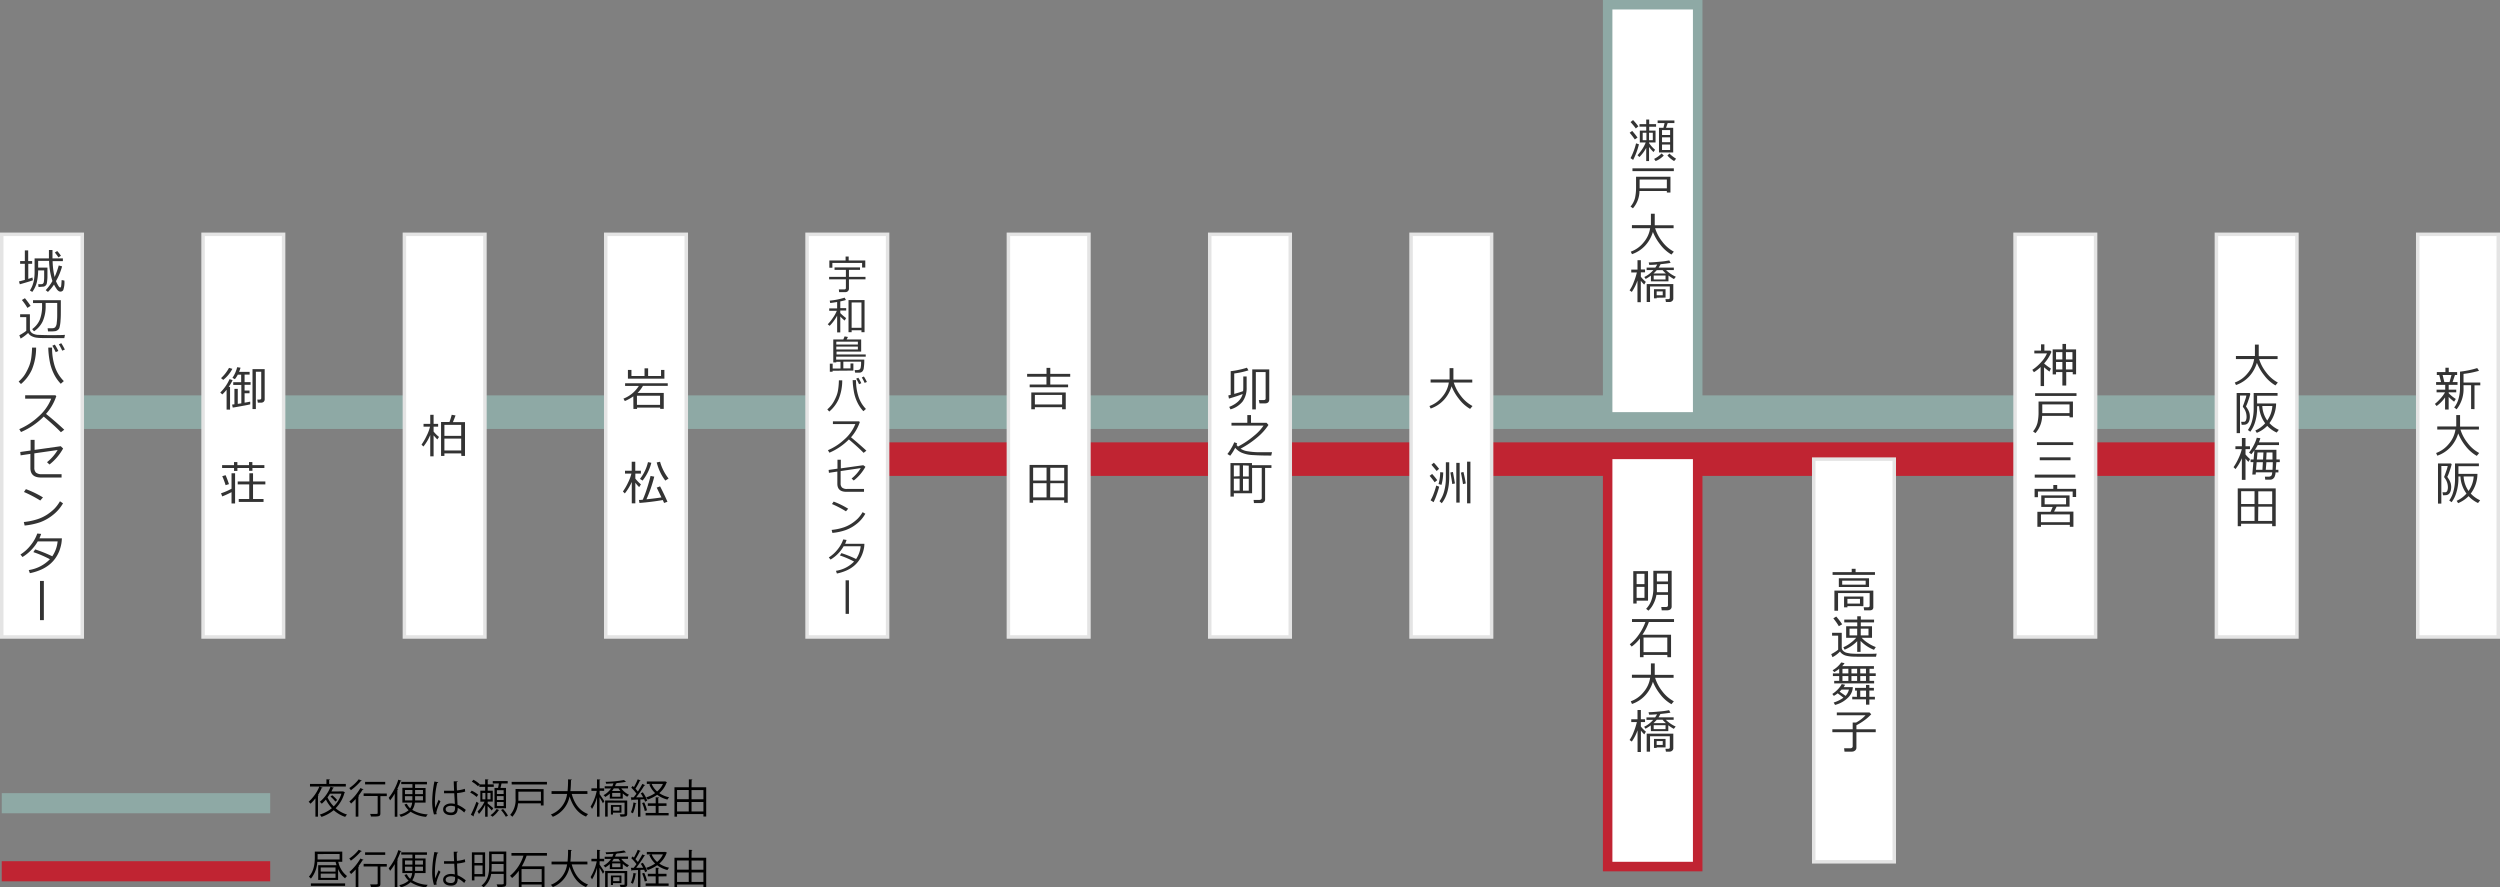 <svg xmlns="http://www.w3.org/2000/svg" width="745.04" height="264.46" viewBox="0 0 745.04 264.46"><rect x="0" y="0" width="745.04" height="264.46" fill="#808080" stroke="none"/><defs><style>.cls-1{fill:#8ea9a5;}.cls-2{fill:#c02432;}.cls-3,.cls-5{fill:#fff;}.cls-3{stroke:#e4e4e4;stroke-width:1.04px;}.cls-4{fill:#333;}</style></defs><title>express-rootmap</title><g id="レイヤー_2" data-name="レイヤー 2"><g id="レイヤー_1-2" data-name="レイヤー 1"><rect class="cls-1" x="21.36" y="117.83" width="716.01" height="10"/><rect class="cls-2" x="251.05" y="131.83" width="426.32" height="10"/><rect class="cls-2" x="0.52" y="256.65" width="80" height="6"/><rect class="cls-1" x="0.52" y="236.37" width="80" height="6"/><rect class="cls-3" x="0.52" y="69.83" width="24" height="120"/><path class="cls-4" d="M5.91,84.72l-.26-.84,1.75-.46V78.61H6v-.8H7.4V74.62h1v3.19H9.58v.8H8.43v4.5c.49-.15.91-.29,1.23-.42l.15.82C9.31,83.73,8,84.13,5.91,84.72Zm5.57.82-.09-.85h.89a.82.82,0,0,0,.52-.15.87.87,0,0,0,.27-.57,9.87,9.87,0,0,0,.09-1.39v-2H11.37A16.79,16.79,0,0,1,11,84a8.27,8.27,0,0,1-1.38,3l-.71-.44a8,8,0,0,0,.75-1.46,10.51,10.51,0,0,0,.48-1.72,15.93,15.93,0,0,0,.17-2.63V77h4.27v-2.5h1.06l0,2V77h3.1v.82H15.68a22.4,22.4,0,0,0,.6,4.73,25.06,25.06,0,0,0,1.23-3.44l1,.27a18.77,18.77,0,0,1-1.83,4.39,8.44,8.44,0,0,0,.53,1.09,3.63,3.63,0,0,0,.45.67.41.41,0,0,0,.28.15c.15,0,.25-.16.29-.46s.09-.9.14-1.76l.82.15a7.07,7.07,0,0,1-.34,2.84,1,1,0,0,1-.8.46h0a1.06,1.06,0,0,1-.56-.16,2.39,2.39,0,0,1-.69-.76,8.2,8.2,0,0,1-.7-1.19A13.63,13.63,0,0,1,14.29,87l-.67-.53a13.65,13.65,0,0,0,2-2.72,21.91,21.91,0,0,1-1-6H11.37v2h2.77v2.28c0,.5,0,1-.07,1.48a6.64,6.64,0,0,1-.13,1,1.09,1.09,0,0,1-.24.48,1.34,1.34,0,0,1-.42.33,1.06,1.06,0,0,1-.51.11Zm5.94-8.83a16.87,16.87,0,0,0-1.08-1.46l.71-.44a11,11,0,0,1,1.11,1.41Z"/><path class="cls-4" d="M19.16,100.76H15.8c-2.41,0-4,0-4.66-.1a4.52,4.52,0,0,1-1.75-.5,2.35,2.35,0,0,1-1-.94,11.78,11.78,0,0,1-2.24,1.68l-.39-1a7.47,7.47,0,0,0,1.07-.61,8.24,8.24,0,0,0,1-.71V94.52H6v-.86H8.91v4.39a1.35,1.35,0,0,0,.26.84,2,2,0,0,0,.82.61,4.14,4.14,0,0,0,1.33.3c.52,0,1.67.07,3.43.07,2.3,0,3.84,0,4.61-.08Zm-11-9a15.66,15.66,0,0,0-1.64-2.35l.91-.54a27.12,27.12,0,0,1,1.69,2.28Zm2,7-.58-.68a6.58,6.58,0,0,0,2.26-2.76,11,11,0,0,0,.7-4.28v-.73H9.84v-.85h8.29V92c0,1.41,0,2.54-.08,3.37a10.69,10.69,0,0,1-.33,2.29,1.37,1.37,0,0,1-.45.65,1.91,1.91,0,0,1-.74.37,9.56,9.56,0,0,1-1.63.08h-.59l-.12-.94h1.44a1.26,1.26,0,0,0,.81-.28,2.28,2.28,0,0,0,.47-1.34,18.14,18.14,0,0,0,.14-2.31V90.28H13.6v.77a10.91,10.91,0,0,1-.87,4.71A7.41,7.41,0,0,1,10.14,98.73Z"/><path class="cls-4" d="M10.76,103.6a17.08,17.08,0,0,1-1.25,6.54,12.35,12.35,0,0,1-3.26,4.31l-.69-.74a11.55,11.55,0,0,0,1.38-1.44,9.66,9.66,0,0,0,1-1.59,17.58,17.58,0,0,0,.81-1.76,10.47,10.47,0,0,0,.56-2.23,28.22,28.22,0,0,0,.25-3.09Zm8.23,10-.88.77a11.76,11.76,0,0,1-2.08-3,14.4,14.4,0,0,1-1.29-4.15,24.83,24.83,0,0,1-.36-3.62h1.14v.11a17.85,17.85,0,0,0,.82,5.5A11,11,0,0,0,19,113.55Zm-1.61-9-.78.35a18.65,18.65,0,0,0-1-1.92l.73-.33A13.18,13.18,0,0,1,17.38,104.59Zm1.94-.42-.78.32a13.28,13.28,0,0,0-1-1.88l.72-.34A15.61,15.61,0,0,1,19.32,104.17Z"/><path class="cls-4" d="M19.15,128.06l-1,.75q-1.87-1.94-5.12-4.66a21.25,21.25,0,0,1-6.77,4.6l-.51-.86a19.87,19.87,0,0,0,5.6-3.64,14,14,0,0,0,3.92-5.45H7.5v-1h9l.28.25a15.1,15.1,0,0,1-3.07,5.3C15.13,124.48,16.94,126,19.15,128.06Z"/><path class="cls-4" d="M18.81,133.66a15.78,15.78,0,0,1-4.06,4.77l-.74-.69a13.6,13.6,0,0,0,3.17-3.63l-6.95,1v4.29a2,2,0,0,0,.48,1.44,2.62,2.62,0,0,0,1.81.47h5.83v1H12.23c-2.11,0-3.17-.94-3.17-2.84v-4.2l-2.91.43-.12-1,3.09-.44v-3.18h1.19v3l7.8-1.1Z"/><path class="cls-4" d="M18.78,150a12,12,0,0,1-3,3.46A13.5,13.5,0,0,1,12,155.62a20.44,20.44,0,0,1-4.66,1l-.24-1.05a19.37,19.37,0,0,0,4-.82,12.23,12.23,0,0,0,3-1.43,15.13,15.13,0,0,0,2.07-1.66,11.23,11.23,0,0,0,1.7-2.27Zm-6-1.74-.78.9a37.14,37.14,0,0,0-4.86-2.54l.58-.85A29.62,29.62,0,0,1,12.82,148.24Z"/><path class="cls-4" d="M12.26,159.11a11.13,11.13,0,0,1-.52,1.33h6.7a12.17,12.17,0,0,1-.13,1.43,12.3,12.3,0,0,1-.66,2.39,10.65,10.65,0,0,1-1.17,2.14,9.52,9.52,0,0,1-1.81,1.91,11.15,11.15,0,0,1-2.55,1.51,16.21,16.21,0,0,1-3.22,1l-.33-.93a11.08,11.08,0,0,0,6.3-3.23,33.06,33.06,0,0,0-4.93-2.12l.54-.81a41.21,41.21,0,0,1,5.1,2.05,9.44,9.44,0,0,0,1.59-4.43H11.25a13,13,0,0,1-2.09,2.71A12.63,12.63,0,0,1,6.7,166l-.6-.75a12,12,0,0,0,3.16-2.91A11.4,11.4,0,0,0,11.11,159Z"/><path class="cls-4" d="M13.07,173.12v11.69H11.92V173.12Z"/><rect class="cls-3" x="60.52" y="69.83" width="24" height="120"/><path class="cls-4" d="M67.53,122.06v-5.92a10,10,0,0,1-1.28,1.4l-.61-.56a12.65,12.65,0,0,0,2.77-4l.91.31a14.11,14.11,0,0,1-1.16,2h.4v6.79Zm-1-8.84-.66-.53a11.7,11.7,0,0,0,2.38-3.06l1,.29A10.18,10.18,0,0,1,66.52,113.22Zm2.83,8.25-.19-.9.69-.08v-4.61h1v4.48l1.06-.16v-5.49H69.51v-.8h2.36v-2.25h-1A8.38,8.38,0,0,1,70,113l-.73-.39a10.06,10.06,0,0,0,1.41-3.18l1,.15a8.77,8.77,0,0,1-.43,1.24h3.14v.81H72.89v2.25h1.79v.8H72.89v1.71h1.47v.8H72.89V120c.81-.13,1.37-.24,1.68-.31v.81c-.33.09-1.1.25-2.33.47S70.05,121.38,69.35,121.47ZM77.77,120h-.94l-.16-.92h.64c.36,0,.54-.14.54-.44v-7.85h-1.6V121.9h-1V110h3.63v9a1,1,0,0,1-.29.73A1.14,1.14,0,0,1,77.77,120Z"/><path class="cls-4" d="M66.23,147.94l-.36-.93A18.64,18.64,0,0,0,69,145.65v-4.6h1.06v9H69v-3.38A26.85,26.85,0,0,1,66.23,147.94Zm9-8.47v.84h-1v-.84H70.75v.88h-1v-.88H66.19v-.85h3.55v-.92h1v.92h3.47v-.92h1v.92h3.58v.85Zm-8,5.12a20.24,20.24,0,0,0-1-2.68l1-.3a25.22,25.22,0,0,1,1,2.67Zm3.92,5v-.88h3.12v-4.35H70.84v-.87h3.48v-2.44h1.09v2.44h3.67v.87H75.41v4.35h3.13v.88Z"/><rect class="cls-3" x="120.52" y="69.83" width="24" height="120"/><path class="cls-4" d="M126.19,133.07l-.57-.56a17.47,17.47,0,0,0,1.54-2.68,12.37,12.37,0,0,0,1-2.68h-1.94v-.84h2v-2.69h1v2.69h1.35v.84h-1.35v1.46a9.86,9.86,0,0,0,1.62,1.61l-.51.74c-.24-.24-.61-.65-1.11-1.21V136h-1v-6.37A13.93,13.93,0,0,1,126.19,133.07Zm11.25,2.05h-5v.76h-1V125.77h2.51c.25-.68.47-1.4.67-2.16l1.14.2c-.33.88-.59,1.53-.79,2h3.61v10.07h-1.07Zm0-5.23v-3.28h-5v3.28Zm-5,4.35h5v-3.52h-5Z"/><rect class="cls-3" x="180.52" y="69.83" width="24" height="120"/><path class="cls-4" d="M188.74,118.12a14.22,14.22,0,0,1-2.53,1.41l-.41-.73a9.51,9.51,0,0,0,4.58-3.78h-4.09v-.81H199V115h-7.4a9.44,9.44,0,0,1-1.6,2.11h7.81v4.73h-1.07v-.37h-6.89v.4h-1.08Zm-1.61-5.27v-2.61h1.05v1.81h3.9v-2.29h1.07v2.29H197v-1.81h1v2.61Zm2.69,7.81h6.89v-2.73h-6.89Z"/><path class="cls-4" d="M186.21,147.05l-.57-.58a17.18,17.18,0,0,0,1.53-2.65,13.06,13.06,0,0,0,1-2.67h-1.91v-.86h2v-2.68h1.06v2.68H191v.86h-1.66v1.47a11.23,11.23,0,0,0,1.67,1.73l-.53.82a12,12,0,0,1-1.14-1.31V150h-1.06v-6.37A16.08,16.08,0,0,1,186.21,147.05Zm4.36,2.84-.16-.9c.3,0,.69,0,1.15-.08a32.67,32.67,0,0,0,1.31-3.52c.46-1.43.79-2.61,1-3.55l1.11.21a41.58,41.58,0,0,1-2.33,6.75c1.69-.17,3.18-.36,4.47-.56l-1.41-2.92,1-.38c.19.33.56,1.07,1.1,2.19s.9,1.93,1.1,2.4l-1,.36-.39-.87C195.39,149.4,193.08,149.69,190.57,149.89Zm.93-6.67-.78-.5a12.79,12.79,0,0,0,2.39-5l1,.2A14,14,0,0,1,191.5,143.22Zm6.78,0a13.09,13.09,0,0,1-1.57-2.59,15.51,15.51,0,0,1-1-2.82l1-.2a14.33,14.33,0,0,0,2.53,5Z"/><rect class="cls-3" x="240.52" y="69.83" width="24" height="120"/><path class="cls-4" d="M251.92,87.06h-1.85l-.08-.81h1.59c.34,0,.51-.14.51-.41V83.25h-5v-.74h5V80.42h-3.38v-.74h7.59v.74H253v2.09h4.93v.74H253V86a1,1,0,0,1-.3.76A1.08,1.08,0,0,1,251.92,87.06Zm5-7.34V78.36h-8.86v1.43h-.9V77.63H252V76.46h.92v1.17h4.95v2.09Z"/><path class="cls-4" d="M247.25,97.1l-.57-.46a13,13,0,0,0,1.52-1.89,10,10,0,0,0,1.18-2.12h-2.26V91.9h2.36V90q-1.29.22-2.07.3l-.14-.71a20.23,20.23,0,0,0,4.44-.89l.39.7a14.53,14.53,0,0,1-1.68.42v2h1.76v.73h-1.76v.75a14.09,14.09,0,0,0,1.74,1.5l-.44.74a11.64,11.64,0,0,1-1.3-1.22v4.75h-.94v-5A12.85,12.85,0,0,1,247.25,97.1Zm9.48,1.32H253.8V99h-.93V89.43h4.78V99h-.92Zm-2.93-.73h2.93V90.13H253.8Z"/><path class="cls-4" d="M248.13,110.49v.29h-.83v-2.41h.85v1.46h2.33v-2h-1.25V108h-.9v-6.84h3l.37-.91,1,.17-.39.74h4.33v3.62h-7.34v.85H258v.66h-8.81v.88h8.38a15.47,15.47,0,0,1-.14,2.42,1.85,1.85,0,0,1-.47,1.15,1.34,1.34,0,0,1-.69.31,12.84,12.84,0,0,1-1.37,0h-.07l-.12-.77h.75a1.41,1.41,0,0,0,.69-.16,1,1,0,0,0,.37-.72,7,7,0,0,0,.1-1.26v-.36h-5.29v2h2.13v-1.47h.86v2.13Zm1.1-7.81h6.43v-.86h-6.43Zm6.43.61h-6.43v.85h6.43Z"/><path class="cls-4" d="M251,113.35a14.68,14.68,0,0,1-1.07,5.61,10.46,10.46,0,0,1-2.8,3.69l-.58-.64a10.4,10.4,0,0,0,1.18-1.23,8.25,8.25,0,0,0,.89-1.37,14.63,14.63,0,0,0,.69-1.5,8.16,8.16,0,0,0,.48-1.91,19.79,19.79,0,0,0,.21-2.65Zm7.06,8.53-.76.66a10.13,10.13,0,0,1-1.78-2.6,12,12,0,0,1-1.1-3.56,20.62,20.62,0,0,1-.31-3.1h1v.09a15.29,15.29,0,0,0,.7,4.71A9.44,9.44,0,0,0,258.07,121.88Zm-1.38-7.68-.68.3a11.39,11.39,0,0,0-.85-1.65l.64-.28A12.43,12.43,0,0,1,256.69,114.2Zm1.66-.36-.67.27a11.06,11.06,0,0,0-.84-1.61l.62-.3A13.61,13.61,0,0,1,258.35,113.84Z"/><path class="cls-4" d="M258.2,134.31l-.83.65c-1.07-1.11-2.54-2.44-4.39-4a18.26,18.26,0,0,1-5.8,3.95l-.44-.75a16.68,16.68,0,0,0,4.81-3.12,12,12,0,0,0,3.35-4.66h-6.68v-.82H256l.24.22a13.1,13.1,0,0,1-2.63,4.54C254.76,131.25,256.31,132.58,258.2,134.31Z"/><path class="cls-4" d="M257.91,139.11a13.25,13.25,0,0,1-3.48,4.09l-.64-.59a11.78,11.78,0,0,0,2.73-3.11l-6,.89v3.68a1.64,1.64,0,0,0,.42,1.23,2.22,2.22,0,0,0,1.55.41h5v.86h-5.24c-1.81,0-2.71-.81-2.71-2.43v-3.61l-2.5.38-.1-.86,2.64-.38V137h1v2.58l6.69-.94Z"/><path class="cls-4" d="M257.88,153.1a10.07,10.07,0,0,1-2.55,3,11.48,11.48,0,0,1-3.27,1.86,16.89,16.89,0,0,1-4,.86l-.21-.9a15.74,15.74,0,0,0,3.43-.7,10.51,10.51,0,0,0,2.56-1.23,12.45,12.45,0,0,0,1.77-1.42,9.67,9.67,0,0,0,1.46-1.94Zm-5.11-1.49-.66.77a30.79,30.79,0,0,0-4.17-2.17l.5-.73A24.79,24.79,0,0,1,252.77,151.61Z"/><path class="cls-4" d="M252.29,160.92a8.81,8.81,0,0,1-.44,1.15h5.75c0,.57-.07,1-.11,1.23a10.14,10.14,0,0,1-.58,2,9.06,9.06,0,0,1-1,1.83,8,8,0,0,1-1.56,1.63,9.53,9.53,0,0,1-2.18,1.3,14.18,14.18,0,0,1-2.76.86l-.28-.81a9.46,9.46,0,0,0,5.4-2.76,28.78,28.78,0,0,0-4.23-1.82l.46-.69a32.84,32.84,0,0,1,4.37,1.76,8.2,8.2,0,0,0,1.37-3.8h-5.08a11.15,11.15,0,0,1-1.79,2.32,10.7,10.7,0,0,1-2.11,1.64l-.52-.64a10.45,10.45,0,0,0,2.72-2.5,9.72,9.72,0,0,0,1.58-2.87Z"/><path class="cls-4" d="M253,172.94v10h-1v-10Z"/><rect class="cls-3" x="300.52" y="69.83" width="24" height="120"/><path class="cls-4" d="M306.86,115.42v-.82h5v-2.33H306.1v-.85h5.78v-1.79H313v1.79h5.94v.85H313v2.33h5.31v.82Zm9.67,5.94h-8.12v.6h-1.07v-5h10.27v5h-1.08Zm-8.12-.82h8.12v-2.85h-8.12Z"/><path class="cls-4" d="M317.14,149.08h-9.26v.74h-1.05V138.56H318.2v11.26h-1.06Zm-5.25-9.7h-4v3.82h4Zm-4,8.86h4V144h-4Zm9.26-5v-3.82H313v3.82Zm-4.19,5h4.19V144H313Z"/><rect class="cls-3" x="360.52" y="69.83" width="24" height="120"/><path class="cls-4" d="M366.25,118.79l-.2-.94.72-.18v-7.06a18.87,18.87,0,0,0,2.34-.38,22.56,22.56,0,0,0,2.5-.65l.45.79a23.71,23.71,0,0,1-4.24.93v6.09c1.1-.31,2-.58,2.64-.83a10,10,0,0,0,.06-1.11V112.2h1v3.23a6.91,6.91,0,0,1-1.19,4.21A7.08,7.08,0,0,1,366.7,122l-.37-.74q3.36-1.35,4-3.84C369.45,117.79,368.09,118.24,366.25,118.79Zm10.69,1.43h-1.59l-.2-1h1.48c.37,0,.55-.16.55-.49v-7.84h-2.92V122h-1.07V110.09h5.07V119Q378.26,120.22,376.94,120.22Z"/><path class="cls-4" d="M366.62,135.82l-.84-.52a12,12,0,0,0,1.13-1.68,11.75,11.75,0,0,0,.92-1.83l.86.34a2.48,2.48,0,0,1-.17.48,5,5,0,0,0,.42.47,25.32,25.32,0,0,0,4.82-3.24,13.8,13.8,0,0,0,2.79-3H367V126h4.72v-2.3h1.1V126h4.63l.57.64a16.12,16.12,0,0,1-3.09,3.5,27.6,27.6,0,0,1-5.22,3.57,5.1,5.1,0,0,0,2.16.78,21.93,21.93,0,0,0,3.81.28h3.4l-.23,1c-2.15,0-4-.05-5.45-.15a9.39,9.39,0,0,1-3.41-.73,5.35,5.35,0,0,1-1.88-1.44A14,14,0,0,1,366.62,135.82Z"/><path class="cls-4" d="M367.7,147v1h-1V138h6.41v.63h5.8v.82h-1.89v9.43a.94.94,0,0,1-.35.76,1.31,1.31,0,0,1-.87.29H373.7l-.11-.95h1.78a.72.72,0,0,0,.45-.15.45.45,0,0,0,.2-.37v-9h-2.88V147Zm1.73-5.08v-3.23H367.7V142Zm0,4.28v-3.54H367.7v3.54Zm1-7.51V142h1.72v-3.23Zm0,4v3.54h1.72v-3.54Z"/><rect class="cls-3" x="420.52" y="69.83" width="24" height="120"/><path class="cls-4" d="M438.83,121l-.71.86a11.27,11.27,0,0,1-3.35-3,14.89,14.89,0,0,1-2.18-3.74,10.38,10.38,0,0,1-2.23,4,9.62,9.62,0,0,1-4,2.63L426,121a8.7,8.7,0,0,0,3.86-2.8,8.4,8.4,0,0,0,1.91-4.2h-5.43v-.91H432V109.7h1.14v3.43h5.62V114h-5.51a12.41,12.41,0,0,0,2.12,4A10.65,10.65,0,0,0,438.83,121Z"/><path class="cls-4" d="M427.55,143.72a20.94,20.94,0,0,0-1.5-1.9l.75-.58a21.24,21.24,0,0,1,1.52,1.86Zm-.32,5.94-.89-.57a11.49,11.49,0,0,0,.93-2,20.39,20.39,0,0,0,.75-2.38l.89.32a24.18,24.18,0,0,1-.73,2.34A18.46,18.46,0,0,1,427.23,149.66Zm.92-9.3-1.56-1.86.73-.61c.39.43.9,1,1.55,1.83Zm1.43,4.14-.87-.25a13.67,13.67,0,0,0,.49-3.53l.9.07A14,14,0,0,1,429.58,144.5Zm.06,5.45-.64-.59a8.82,8.82,0,0,0,1.39-3,14.91,14.91,0,0,0,.5-3.86v-4.74h1v4.54C431.86,145.62,431.12,148.17,429.64,150Zm3.16-5.7c-.11-.83-.3-2-.56-3.44l.75-.16c.08.33.28,1.47.61,3.43Zm1.2,5.53V137.94h1v11.84Zm2-5.51c-.13-.84-.34-2-.62-3.42l.75-.2c.23.91.46,2,.7,3.43Zm1.21,5.73V137.59h1V150Z"/><rect class="cls-5" x="479.11" y="1.42" width="26.83" height="122.83"/><path class="cls-1" d="M504.52,2.83v120h-24V2.83h24M507.36,0H477.69V125.67h29.67V0Z"/><path class="cls-4" d="M487.2,41.56a23.74,23.74,0,0,0-1.53-2l.75-.54A21.06,21.06,0,0,1,488,41Zm.3-3.28a23.12,23.12,0,0,0-1.57-1.9l.75-.6a19,19,0,0,1,1.58,1.88Zm-.8,9.39-.77-.55a19.27,19.27,0,0,0,1.64-4.4l.86.28A21,21,0,0,1,486.7,47.67Zm1.86-.87-.55-.54a16,16,0,0,0,1.44-1.87,9.94,9.94,0,0,0,1-1.94h-1.76V38.92h1.91V37.75h-2V37h2V35.62h.89V37h2.05v.76h-2.05v1.17h1.89v3.53h-1.94v.17a9.91,9.91,0,0,0,1.8,2l-.46.68a10.08,10.08,0,0,1-1.34-1.52V48h-.84V44.08A11.59,11.59,0,0,1,488.56,46.8Zm2.1-7.25h-1.11v2.23h1.11Zm1.9,0h-1.12v2.23h1.12ZM493.4,48l-.45-.64a8.5,8.5,0,0,0,2.24-1.63l.64.63a7.63,7.63,0,0,1-1.21,1A6,6,0,0,1,493.4,48Zm1-2.57V38.08h1.33l.34-1.41H494v-.76h5v.76h-2l-.49,1.41h2.13v7.36Zm3.32-6.66h-2.41v1.47h2.41Zm-2.41,3.61h2.41V40.93h-2.41Zm2.41.69h-2.41v1.64h2.41ZM498.91,48a8.19,8.19,0,0,1-2-1.65l.6-.59a11.7,11.7,0,0,0,2,1.55Z"/><path class="cls-4" d="M496.75,57.38v-.45h-8.16a7.88,7.88,0,0,1-1.95,5.15l-.71-.53A6.41,6.41,0,0,0,487.26,59a14.38,14.38,0,0,0,.31-3.23V52.67h10.25v4.71ZM486.5,51v-.83h12.33V51Zm10.25,2.51h-8.12v2.61h8.12Z"/><path class="cls-4" d="M498.83,75l-.71.86a11.27,11.27,0,0,1-3.35-3,14.89,14.89,0,0,1-2.18-3.74,10.38,10.38,0,0,1-2.23,4,9.62,9.62,0,0,1-4,2.63L486,75a8.7,8.7,0,0,0,3.86-2.8,8.4,8.4,0,0,0,1.91-4.2h-5.43v-.91H492V63.7h1.14v3.43h5.62V68h-5.51a12.41,12.41,0,0,0,2.12,4A10.65,10.65,0,0,0,498.83,75Z"/><path class="cls-4" d="M486.3,87l-.66-.47a10.68,10.68,0,0,0,1.23-2.4,19.72,19.72,0,0,0,.94-2.94h-1.67v-.84H488V77.55h1v2.76h1.25v.84H489v1.32A9.22,9.22,0,0,0,490.48,84l-.49.81a11.86,11.86,0,0,1-1-1.12v6.37h-1V83.61A13.55,13.55,0,0,1,486.3,87ZM492,82.13a11.56,11.56,0,0,1-1.57,1l-.4-.58a8.46,8.46,0,0,0,2.69-2.06h-2v-.74h2.58a5.15,5.15,0,0,0,.57-.92c-.89.08-1.68.12-2.36.12l-.16-.74c.83,0,1.92-.09,3.27-.22a21.83,21.83,0,0,0,2.84-.39l.41.75c-.75.14-1.74.26-3,.39a6.55,6.55,0,0,1-.56,1h4.52v.74h-2.33a10.19,10.19,0,0,0,2.93,2l-.56.69a12.12,12.12,0,0,1-1.64-1.07v1.75H492ZM497.62,90h-1.15l-.15-.85h.82c.33,0,.49-.14.49-.42V85.37h-5.89V90h-1V84.65h7.93V89a.83.83,0,0,1-.3.67A1.1,1.1,0,0,1,497.62,90Zm-3.87-9.5a8.48,8.48,0,0,1-1,1h3.73a7.08,7.08,0,0,1-1-1Zm2.61,1.62h-3.53v1.17h3.53Zm-2.65,6.61v.17h-.8V86.18h3.45v2.51Zm1.81-1.88h-1.81V88h1.81Z"/><rect class="cls-5" x="479.11" y="135.42" width="26.83" height="122.83"/><path class="cls-2" d="M504.52,136.83v120h-24v-120h24m2.84-2.83H477.69V259.67h29.67V134Z"/><path class="cls-4" d="M487.74,179v.86h-1v-9.66h4.4V179Zm2.34-8h-2.34v3.09h2.34Zm-2.34,3.89v3.28h2.34v-3.28Zm9.21,7h-1.73l-.14-1h1.4c.4,0,.6-.17.6-.53v-3.09h-3.44a8.51,8.51,0,0,1-.87,2.65,6.87,6.87,0,0,1-1.52,2.07l-.68-.56a6.78,6.78,0,0,0,1.51-2.38,10.17,10.17,0,0,0,.64-3.87v-5.08h5.46V180.8a1,1,0,0,1-.36.78A1.32,1.32,0,0,1,497,181.87Zm.13-5.41v-2.4h-3.3v1c0,.57,0,1,0,1.4Zm0-3.2v-2.35h-3.3v2.35Z"/><path class="cls-4" d="M496.88,195.19H489.8v.66h-1.07v-5.58a12,12,0,0,1-2.46,2.42l-.57-.68a13.06,13.06,0,0,0,2.87-3.14,15.76,15.76,0,0,0,1.79-3.51h-4v-.86h12.53l0,.86h-7.5a16.27,16.27,0,0,1-1.93,3.81H498v6.68h-1.08Zm-7.08-.84h7.08V190H489.8Z"/><path class="cls-4" d="M498.83,209l-.71.86a11.13,11.13,0,0,1-3.35-2.95,14.89,14.89,0,0,1-2.18-3.74,10.38,10.38,0,0,1-2.23,4,9.62,9.62,0,0,1-4,2.63L486,209a8.7,8.7,0,0,0,3.86-2.8,8.4,8.4,0,0,0,1.91-4.2h-5.43v-.91H492V197.7h1.14v3.43h5.62V202h-5.51a12.41,12.41,0,0,0,2.12,4A10.65,10.65,0,0,0,498.83,209Z"/><path class="cls-4" d="M486.3,221l-.66-.47a10.68,10.68,0,0,0,1.23-2.4,19.72,19.72,0,0,0,.94-2.94h-1.67v-.84H488v-2.76h1v2.76h1.25v.84H489v1.32a9.22,9.22,0,0,0,1.51,1.54l-.49.81a11.86,11.86,0,0,1-1-1.12v6.37h-1v-6.46A13.55,13.55,0,0,1,486.3,221Zm5.65-4.83a11.56,11.56,0,0,1-1.57,1l-.4-.58a8.46,8.46,0,0,0,2.69-2.06h-2v-.74h2.58a5.15,5.15,0,0,0,.57-.92c-.89.08-1.68.12-2.36.12l-.16-.74c.83,0,1.92-.09,3.27-.22a21.83,21.83,0,0,0,2.84-.39l.41.75c-.75.14-1.74.26-3,.39a6.55,6.55,0,0,1-.56,1h4.52v.74h-2.33a10.19,10.19,0,0,0,2.93,2l-.56.69a12.12,12.12,0,0,1-1.64-1.07v1.75H492Zm5.67,7.83h-1.15l-.15-.85h.82c.33,0,.49-.14.49-.42v-3.32h-5.89V224h-1v-5.35h7.93V223a.83.83,0,0,1-.3.67A1.1,1.1,0,0,1,497.62,224Zm-3.87-9.5a8.48,8.48,0,0,1-1,1h3.73a7.08,7.08,0,0,1-1-1Zm2.61,1.62h-3.53v1.17h3.53Zm-2.65,6.61v.17h-.8v-2.68h3.45v2.51Zm1.81-1.88h-1.81V222h1.81Z"/><rect class="cls-3" x="600.52" y="69.83" width="24" height="120"/><path class="cls-4" d="M608.14,115.05v-5.67a12,12,0,0,1-2,1.55l-.48-.71a13.34,13.34,0,0,0,2.66-2.32,9.1,9.1,0,0,0,1.71-2.58h-3.77v-.83h2v-1.87h1v1.87h1.79l.32.35a11.46,11.46,0,0,1-2.16,3.43v.09a14,14,0,0,0,2,1.47l-.44.92c-.64-.48-1.18-.91-1.61-1.3v5.6Zm6.48-.16v-4h-1.89v.69h-1v-7.45h2.92v-1.64h1.06v1.64h3v7.43h-1v-.67h-1.94v4Zm-1.89-7.77h1.89v-2.18h-1.89Zm1.89.76h-1.89v2.23h1.89Zm1.06-.76h1.94v-2.18h-1.94Zm1.94.76h-1.94v2.23h1.94Z"/><path class="cls-4" d="M616.75,124.38v-.45h-8.16a7.88,7.88,0,0,1-2,5.15l-.71-.53a6.41,6.41,0,0,0,1.33-2.57,14.38,14.38,0,0,0,.31-3.23v-3.08h10.25v4.71ZM606.5,118v-.83h12.33V118Zm10.25,2.51h-8.12v2.61h8.12Z"/><path class="cls-4" d="M606.38,142.34v-.9h12.11v.9Zm.66-9.71v-.84h10.81v.84Zm.84,4.53v-.87h9.17v.87Z"/><path class="cls-4" d="M617.69,148.11v-1.62H607.34v1.68h-1v-2.48h5.58v-1.16h1.16v1.16h5.64v2.42Zm-.85,8.31h-8.6V157h-1.07v-4.47h3.93l.64-1.46h-3.41v-3.44h8.43V151H612.9l-.75,1.46h5.76V157h-1.07Zm-8.6-.8h8.6v-2.33h-8.6Zm7.48-7.25h-6.38v1.92h6.38Z"/><rect class="cls-3" x="660.52" y="69.83" width="24" height="120"/><path class="cls-4" d="M678.83,114l-.71.86a11.27,11.27,0,0,1-3.35-3,14.89,14.89,0,0,1-2.18-3.74,10.38,10.38,0,0,1-2.23,4,9.62,9.62,0,0,1-4,2.63L666,114a8.7,8.7,0,0,0,3.86-2.8,8.4,8.4,0,0,0,1.91-4.2h-5.43v-.91H672V102.7h1.14v3.43h5.62V107h-5.51a12.41,12.41,0,0,0,2.12,4A10.65,10.65,0,0,0,678.83,114Z"/><path class="cls-4" d="M669.34,121.1c0,.05.21.32.49.79a4.52,4.52,0,0,1,.54,1.22,4.57,4.57,0,0,1,.12,1,4.45,4.45,0,0,1-.09.93,2.59,2.59,0,0,1-.26.73,1.58,1.58,0,0,1-.42.5,1.54,1.54,0,0,1-.53.26,4.29,4.29,0,0,1-.82.06h-.31l-.16-.88c.35,0,.64,0,.88,0a.69.69,0,0,0,.54-.42,2.64,2.64,0,0,0,.19-1.14,4.5,4.5,0,0,0-1.06-2.84l-.05-.24c.19-.45.41-1,.66-1.81a6.65,6.65,0,0,0,.39-1.39h-1.89v11.21h-1V117.12h3.88l.2.25a17.78,17.78,0,0,1-.61,2A11.78,11.78,0,0,1,669.34,121.1Zm7,5a8.53,8.53,0,0,0,2.78,2l-.63.81a8.83,8.83,0,0,1-2.81-2,9.45,9.45,0,0,1-3.12,2.09l-.44-.7a8.54,8.54,0,0,0,2.93-2.16,9.36,9.36,0,0,1-1.8-5.09h-.6v.53a14,14,0,0,1-.56,4.08,9.13,9.13,0,0,1-1.47,3l-.71-.51a8.29,8.29,0,0,0,1.27-2.81,13.37,13.37,0,0,0,.45-3.47v-4.74h7.12v.8h-6.1v2.3h5.67a9.94,9.94,0,0,1-2,5.87Zm-.65-.81a8.37,8.37,0,0,0,1.51-4.29h-3A8.26,8.26,0,0,0,675.67,125.32Z"/><path class="cls-4" d="M668.11,143v-6.44a14.3,14.3,0,0,1-1.9,3.24l-.58-.58a16,16,0,0,0,1.47-2.61,14.11,14.11,0,0,0,1-2.77h-1.91V133h1.93v-2.47h1.08V133h1.33v.84h-1.33v1.6a10.24,10.24,0,0,0,1.36,1.38l-.5.83a8.94,8.94,0,0,1-.86-1V143Zm10.11-3H679v.78h-.84a3.91,3.91,0,0,1-.31,1.34,1.54,1.54,0,0,1-.5.59,1.33,1.33,0,0,1-.6.23c-.2,0-.54,0-1,0h-.67l-.11-.89h1.27a1.26,1.26,0,0,0,.53-.19c.22-.13.35-.49.39-1.1h-4.87l-.07.66h-1l.32-3.69h-.83v-.81h.9l.24-2.72c-.47.64-.77,1-.9,1.16l-.7-.48a12.39,12.39,0,0,0,1.37-2.12,10.68,10.68,0,0,0,.94-2.31l1.06.14a9,9,0,0,1-.44,1.23h6v.81h-6.33a16.1,16.1,0,0,1-.85,1.42h6.41v2.87h1v.81h-1C678.31,138.4,678.28,139.15,678.22,140Zm-5.9,0h1.92l.13-2.25h-1.85Zm2.22-5.15h-1.77l-.19,2.09h1.84Zm.7,5.15h2q.07-1,.09-2.25h-1.91Zm2-3.06v-2.09h-1.77l-.11,2.09Z"/><path class="cls-4" d="M677.14,156.08h-9.26v.74h-1V145.56H678.2v11.26h-1.06Zm-5.25-9.7h-4v3.82h4Zm-4,8.86h4V151h-4Zm9.26-5v-3.82H673v3.82Zm-4.19,5h4.19V151H673Z"/><rect class="cls-3" x="720.52" y="69.83" width="24" height="120"/><path class="cls-4" d="M726.14,121l-.5-.63a12.81,12.81,0,0,0,1.64-1.58,9.67,9.67,0,0,0,1.37-1.86h-2.51v-.8h2.57v-1.43H726v-.84h1.47l-.54-2.11h-.72v-.86h2.56v-1.29h1v1.29h2.5v.86h-.65l-.71,2.11h1.47v.84h-2.63v1.43H732v.8h-2.26v.24a11.55,11.55,0,0,0,2.13,1.73l-.5.81a15.21,15.21,0,0,1-1.63-1.41v3.74h-1.07v-3.6A10.6,10.6,0,0,1,726.14,121Zm1.8-9.25.51,2.11H730l.58-2.11Zm8.49,10.15v-7.1h-2.26v.67a9.72,9.72,0,0,1-2.06,6.51l-.72-.55a7.1,7.1,0,0,0,1.28-2.55,11.62,11.62,0,0,0,.45-3.26v-4.86a27.89,27.89,0,0,0,5.13-1.07l.54.81a27.88,27.88,0,0,1-4.62.93V114h5v.83h-1.73v7.1Z"/><path class="cls-4" d="M738.83,135l-.71.86a11.27,11.27,0,0,1-3.35-2.95,14.89,14.89,0,0,1-2.18-3.74,10.38,10.38,0,0,1-2.23,4,9.62,9.62,0,0,1-4,2.63L726,135a8.7,8.7,0,0,0,3.86-2.8,8.4,8.4,0,0,0,1.91-4.2h-5.43v-.91H732V123.7h1.14v3.43h5.62V128h-5.51a12.41,12.41,0,0,0,2.12,4A10.65,10.65,0,0,0,738.83,135Z"/><path class="cls-4" d="M729.34,142.1c0,.05.21.32.49.79a4.52,4.52,0,0,1,.54,1.22,4.57,4.57,0,0,1,.12,1,4.45,4.45,0,0,1-.09.93,2.59,2.59,0,0,1-.26.73,1.58,1.58,0,0,1-.42.5,1.54,1.54,0,0,1-.53.26,4.29,4.29,0,0,1-.82.06h-.31l-.16-.88c.35,0,.64,0,.88,0a.69.69,0,0,0,.54-.42,2.64,2.64,0,0,0,.19-1.14,4.5,4.5,0,0,0-1.06-2.84l-.05-.24c.19-.45.41-1.05.66-1.81a6.65,6.65,0,0,0,.39-1.39h-1.89v11.21h-1V138.12h3.88l.2.25a17.78,17.78,0,0,1-.61,2A11.78,11.78,0,0,1,729.34,142.1Zm7,5a8.53,8.53,0,0,0,2.78,2l-.63.81a8.83,8.83,0,0,1-2.81-2.05,9.45,9.45,0,0,1-3.12,2.09l-.44-.7a8.54,8.54,0,0,0,2.93-2.16,9.36,9.36,0,0,1-1.8-5.09h-.6v.53a14,14,0,0,1-.56,4.08,9.13,9.13,0,0,1-1.47,3.05l-.71-.51a8.29,8.29,0,0,0,1.27-2.81,13.37,13.37,0,0,0,.45-3.47v-4.74h7.12v.8h-6.1v2.3h5.67a9.94,9.94,0,0,1-2,5.87Zm-.65-.81a8.37,8.37,0,0,0,1.51-4.29h-3A8.26,8.26,0,0,0,735.67,146.32Z"/><path d="M94,237.93a11.93,11.93,0,0,1-1.47,1.59,4.3,4.3,0,0,0-.55-.58,12.47,12.47,0,0,0,3.19-4.52l.94.32c0,.09-.12.13-.26.12A15.2,15.2,0,0,1,94.72,237L95,237c0,.07-.08.13-.24.16v6.23H94Zm9.06-4.3v.76H92.38v-.76h4.9v-1.39l1.06.06c0,.08-.07.14-.24.16v1.17Zm-.94,2.22.15,0c.3.16.43.2.55.26a.27.27,0,0,1-.15.13,10.27,10.27,0,0,1-2.65,4.63,9.52,9.52,0,0,0,3.4,1.88,3.78,3.78,0,0,0-.55.7,9.67,9.67,0,0,1-3.42-2,11.45,11.45,0,0,1-3.64,2,2.92,2.92,0,0,0-.52-.68,11,11,0,0,0,3.61-1.91,10.84,10.84,0,0,1-1.78-2.59,9.71,9.71,0,0,1-1.23,1.25,6.13,6.13,0,0,0-.57-.57,11,11,0,0,0,3.18-4.48l1,.29c0,.08-.13.13-.26.12-.14.32-.3.67-.49,1Zm-3.79.68a12.18,12.18,0,0,1-.73,1.09,9.27,9.27,0,0,0,1.86,2.69,9,9,0,0,0,2.29-3.78ZM99,237a9.24,9.24,0,0,1,1.48,1.43l-.54.45a9.09,9.09,0,0,0-1.45-1.49Z"/><path d="M107.82,232.64c0,.06-.12.11-.26.09a16.87,16.87,0,0,1-3,2.77,4.11,4.11,0,0,0-.47-.65,11.54,11.54,0,0,0,2.81-2.6ZM106,243.39v-5.28a16.09,16.09,0,0,1-1.37,1.37,4.94,4.94,0,0,0-.51-.62,15.36,15.36,0,0,0,3.28-4l.94.38a.26.26,0,0,1-.28.1,19.83,19.83,0,0,1-1.23,1.8l.21.07c0,.07-.09.13-.24.15v6Zm9.27-6.9v.78h-1.91v5.08c0,1-.38,1-2.8,1a3.08,3.08,0,0,0-.27-.79l1.39,0c.78,0,.87,0,.87-.28v-5.06h-4.18v-.78ZM114.8,233v.77h-6V233Z"/><path d="M117.63,236.52a13.78,13.78,0,0,1-1.37,2,6.2,6.2,0,0,0-.42-.75,16.24,16.24,0,0,0,2.86-5.41l.94.31c0,.08-.12.13-.26.12a21.49,21.49,0,0,1-1,2.38l.28.08c0,.07-.08.13-.24.16v8h-.78Zm9.2,2.67h-3.19a4.63,4.63,0,0,1-.78,2.16,9.64,9.64,0,0,0,4.62,1.34,3.17,3.17,0,0,0-.5.75,9.93,9.93,0,0,1-4.61-1.53,6.86,6.86,0,0,1-2.91,1.53,3.78,3.78,0,0,0-.47-.66,6.24,6.24,0,0,0,2.79-1.33,5.43,5.43,0,0,1-1.25-1.7l.71-.22a4.38,4.38,0,0,0,1,1.36,3.77,3.77,0,0,0,.59-1.7h-2.92v-4.41h3v-1.09h-3.33V233h7.66v.74H123.7v1.09h3.13Zm-6.14-3.76v1.23h2.22v-1.23Zm0,3.11h2.2a4.87,4.87,0,0,0,0-.54v-.72h-2.22Zm5.36,0v-1.26H123.7V238c0,.18,0,.36,0,.54Zm0-3.11H123.7v1.23h2.35Z"/><path d="M129.33,242.72a13.22,13.22,0,0,1-.52-4.22,31,31,0,0,1,.65-5.6l1.16.22a.3.3,0,0,1-.31.22,23.1,23.1,0,0,0-.69,5.17,13.6,13.6,0,0,0,.11,2.26c.26-.72.74-1.87,1-2.43l.54.5a13.83,13.83,0,0,0-1.23,3.21,1.53,1.53,0,0,0,.12.57Zm3-7.07c1,0,2,0,3,0-.05-1-.09-1.92-.11-2.81l1.21,0c0,.12-.12.22-.31.26,0,.76,0,1.54.06,2.46a11.24,11.24,0,0,0,2.35-.48l.11.83a11.89,11.89,0,0,1-2.42.44c0,1.33.1,2.73.14,3.5a9,9,0,0,1,2.45,1.52l-.47.77a7.31,7.31,0,0,0-1.94-1.37c0,1-.21,2.16-2,2.16-1.4,0-2.34-.67-2.34-1.73,0-1.22,1.24-1.76,2.34-1.76a4.08,4.08,0,0,1,1.14.16c0-.76-.11-2-.17-3.19-.37,0-.87,0-1.22,0h-1.82Zm3.28,4.72a4,4,0,0,0-1.18-.22c-.74,0-1.61.26-1.61,1s.72,1,1.59,1,1.21-.43,1.21-1.39Z"/><path d="M140.57,235.63a8.41,8.41,0,0,1,1.94,1.22l-.48.66a8.38,8.38,0,0,0-1.91-1.31Zm-.25,7.19a36.15,36.15,0,0,0,1.67-3.9l.65.42a36.92,36.92,0,0,1-1.49,3.65.4.4,0,0,1,.07.21.23.23,0,0,1,0,.11Zm5-3.38c.44.35,1.43,1.19,1.67,1.43l-.44.68c-.24-.3-.79-.9-1.23-1.35v3.2h-.74v-3.57a11.18,11.18,0,0,1-1.85,2.74,5,5,0,0,0-.41-.75,9.74,9.74,0,0,0,2.08-2.92h-1.25v-3.26h1.43v-1.15h-1.73v-.65l-.39.49a8.32,8.32,0,0,0-1.85-1.38l.48-.57a8.21,8.21,0,0,1,1.87,1.32l-.06.07h1.68v-1.52l1,.06c0,.08-.07.14-.23.17v1.29h1.8v.72h-1.8v1.15h1.5v3.26h-1.5Zm-1.56-3.13v1.91h.89v-1.91Zm2.42,1.91v-1.91h-.92v1.91Zm2.61,3.21a.35.35,0,0,1-.22.1,6.86,6.86,0,0,1-1.79,1.87,4.34,4.34,0,0,0-.62-.46A6.4,6.4,0,0,0,148,241.1Zm-1.42-6.62h1.06c.09-.39.18-.88.24-1.32h-1.82v-.71h4.45v.71h-1.84c-.09.39-.19.89-.31,1.32h1.65v6.06h-3.43Zm2.72,1.81v-1.13h-2v1.13Zm0,1.79v-1.16h-2v1.16Zm0,1.8V239h-2v1.17Zm.64,3.19a10.81,10.81,0,0,0-1.42-2l.61-.3a10.18,10.18,0,0,1,1.46,2Z"/><path d="M162,235.17v4.88h-.82v-.64h-6.8a6.7,6.7,0,0,1-1.7,4,2.75,2.75,0,0,0-.64-.55,6.73,6.73,0,0,0,1.6-4.95v-2.77ZM152.47,233H163v.78h-10.5Zm8.74,2.93h-6.73v2c0,.23,0,.46,0,.7h6.74Z"/><path d="M175.07,236.6h-4.69c.78,2.87,2.33,5.07,4.88,6a3.41,3.41,0,0,0-.6.76c-2.51-1-4-3.16-4.92-6a8.21,8.21,0,0,1-5,6.06,2.84,2.84,0,0,0-.58-.68A7.6,7.6,0,0,0,169,236.6h-4.63v-.83h4.77a31.29,31.29,0,0,0,.15-3.51l1.13.06c0,.11-.11.17-.26.2a32.52,32.52,0,0,1-.17,3.25h5.06Z"/><path d="M178.69,235.67v1c.33.44,1.22,1.79,1.42,2.11l-.44.61c-.17-.39-.63-1.19-1-1.8v5.79h-.75v-5.78a12.65,12.65,0,0,1-1.49,3.48,3.51,3.51,0,0,0-.42-.7,14.49,14.49,0,0,0,1.83-4.69h-1.59v-.76h1.67v-2.67l1,.07c0,.07-.08.13-.23.15v2.45h1.36v.76Zm8.45-.71h-2a6.33,6.33,0,0,0,2.32,1.9,2.9,2.9,0,0,0-.52.59,6.09,6.09,0,0,1-1.34-1V238h-3.87v-1.49a7,7,0,0,1-1.36,1,1.85,1.85,0,0,0-.51-.53,6.32,6.32,0,0,0,2.24-2h-1.89v-.66h2.27a8.36,8.36,0,0,0,.34-.85c-.74,0-1.48.08-2.18.09a2,2,0,0,0-.18-.56,33.16,33.16,0,0,0,5.51-.54l.61.57a.18.18,0,0,1-.13,0h-.1a23.55,23.55,0,0,1-2.54.33c0,.1-.1.15-.24.16a5.68,5.68,0,0,1-.29.77h3.9Zm-.22,3.62v3.93c0,.78-.3.87-2,.87a3.09,3.09,0,0,0-.25-.7l.9,0c.51,0,.56,0,.56-.2v-3.28H181.1v4.17h-.76v-4.82Zm-1.72,3.6h-2.52v.56h-.62v-2.82h3.14Zm-.31-6.44a6.62,6.62,0,0,1-.56-.78h-1.42a6.32,6.32,0,0,1-.53.78Zm0,1.69V236.3h-2.45v1.13Zm-.28,3h-1.88v1.16h1.88Z"/><path d="M191.56,236.12a10.11,10.11,0,0,1,1.33,2.48l-.65.32a4.67,4.67,0,0,0-.27-.72c-.37,0-.76,0-1.12.06v5.13h-.72v-5.1c-.67,0-1.27.06-1.75.07,0,.1-.08.14-.17.16l-.21-.9h.84c.26-.32.54-.7.83-1.1a12.57,12.57,0,0,0-1.55-1.78l.42-.51a4.12,4.12,0,0,1,.38.36,17.92,17.92,0,0,0,1.14-2.34l.85.36c0,.07-.12.1-.25.1a18.59,18.59,0,0,1-1.29,2.33c.27.29.52.59.72.85a25.21,25.21,0,0,0,1.34-2.28l.84.4a.31.31,0,0,1-.27.11,33.72,33.72,0,0,1-2.41,3.49l2.08,0a12.46,12.46,0,0,0-.71-1.19Zm-1.89,3.26a.25.25,0,0,1-.24.12,11.19,11.19,0,0,1-.81,2.88,5.71,5.71,0,0,0-.6-.31,10.35,10.35,0,0,0,.76-2.92Zm2.48,2.33a11.3,11.3,0,0,0-.79-2.39l.62-.2a11.18,11.18,0,0,1,.83,2.36Zm4.11-1.52v2.1h3V243h-6.85v-.74h3v-2.1h-2.35v-.75h2.35v-1.81l1,.06c0,.09-.07.15-.24.17v1.58h2.46v.75Zm1.94-7.34.57.26a.28.28,0,0,1-.12.12,7.42,7.42,0,0,1-2.17,3.13,8,8,0,0,0,2.94,1.24,3.16,3.16,0,0,0-.51.69,8.64,8.64,0,0,1-3.06-1.43,11.42,11.42,0,0,1-2.81,1.42,3.37,3.37,0,0,0-.47-.65,9.54,9.54,0,0,0,2.67-1.28,7.41,7.41,0,0,1-1.74-2.56l.54-.16h-1.28v-.75h5.3Zm-4,.78a6.35,6.35,0,0,0,1.63,2.24,6.35,6.35,0,0,0,1.74-2.24Z"/><path d="M206.09,234.61h4.37v8.72h-.83v-.72h-7.86v.77H201v-8.77h4.29v-2.36l1.06.06c0,.08-.07.14-.23.17Zm-.83.82h-3.49v2.75h3.49ZM201.77,239v2.83h3.49V239Zm7.86-3.55h-3.54v2.75h3.54Zm-3.54,6.38h3.54V239h-3.54Z"/><path d="M102,256.83h-1.18a7.13,7.13,0,0,0,2.61,4.25,3.46,3.46,0,0,0-.59.67,6.47,6.47,0,0,1-2.08-2.79v3.27H94.83v-4.38h5.47c-.11-.33-.21-.67-.29-1H94.55a8.49,8.49,0,0,1-1.9,5,3,3,0,0,0-.6-.58c1.57-1.71,1.77-4.08,1.77-5.78v-1.7H102ZM92.65,264v-.74h10.2V264Zm2-9.48v1c0,.2,0,.4,0,.62h6.56v-1.64Zm5.34,5.23v-1.24H95.58v1.24Zm0,1.87v-1.27H95.58v1.27Z"/><path d="M107.82,253.64c0,.06-.12.11-.26.09a16.87,16.87,0,0,1-3,2.77,4.11,4.11,0,0,0-.47-.65,11.54,11.54,0,0,0,2.81-2.6ZM106,264.39v-5.28a16.09,16.09,0,0,1-1.37,1.37,4.94,4.94,0,0,0-.51-.62,15.36,15.36,0,0,0,3.28-4l.94.38a.26.26,0,0,1-.28.1,19.83,19.83,0,0,1-1.23,1.8l.21.07c0,.07-.09.13-.24.15v6.05Zm9.27-6.9v.78h-1.91v5.08c0,1-.38,1-2.8,1a3.08,3.08,0,0,0-.27-.79l1.39,0c.78,0,.87,0,.87-.28v-5.06h-4.18v-.78ZM114.8,254v.77h-6V254Z"/><path d="M117.63,257.52a13.78,13.78,0,0,1-1.37,2,6.2,6.2,0,0,0-.42-.75,16.24,16.24,0,0,0,2.86-5.41l.94.31c0,.08-.12.13-.26.12a21.49,21.49,0,0,1-1,2.38l.28.08c0,.07-.08.13-.24.16v8h-.78Zm9.2,2.67h-3.19a4.63,4.63,0,0,1-.78,2.16,9.64,9.64,0,0,0,4.62,1.34,3.17,3.17,0,0,0-.5.75,9.93,9.93,0,0,1-4.61-1.53,6.86,6.86,0,0,1-2.91,1.53,3.78,3.78,0,0,0-.47-.66,6.24,6.24,0,0,0,2.79-1.33,5.43,5.43,0,0,1-1.25-1.7l.71-.22a4.38,4.38,0,0,0,1,1.36,3.77,3.77,0,0,0,.59-1.7h-2.92v-4.41h3v-1.09h-3.33V254h7.66v.74H123.7v1.09h3.13Zm-6.14-3.76v1.23h2.22v-1.23Zm0,3.11h2.2a4.87,4.87,0,0,0,0-.54v-.72h-2.22Zm5.36,0v-1.26H123.7V259c0,.18,0,.36,0,.54Zm0-3.11H123.7v1.23h2.35Z"/><path d="M129.33,263.72a13.22,13.22,0,0,1-.52-4.22,31,31,0,0,1,.65-5.6l1.16.22a.3.3,0,0,1-.31.22,23.1,23.1,0,0,0-.69,5.17,13.6,13.6,0,0,0,.11,2.26c.26-.72.74-1.87,1-2.43l.54.5a13.83,13.83,0,0,0-1.23,3.21,1.53,1.53,0,0,0,.12.57Zm3-7.07c1,0,2,0,3,0-.05-1-.09-1.92-.11-2.81l1.21,0c0,.12-.12.22-.31.26,0,.76,0,1.54.06,2.46a11.24,11.24,0,0,0,2.35-.48l.11.83a11.89,11.89,0,0,1-2.42.44c0,1.33.1,2.73.14,3.5a9,9,0,0,1,2.45,1.52l-.47.77a7.31,7.31,0,0,0-1.94-1.37c0,1-.21,2.16-2,2.16-1.4,0-2.34-.67-2.34-1.73,0-1.22,1.24-1.76,2.34-1.76a4.08,4.08,0,0,1,1.14.16c0-.76-.11-2-.17-3.19-.37,0-.87,0-1.22,0h-1.82Zm3.28,4.72a4,4,0,0,0-1.18-.22c-.74,0-1.61.26-1.61,1s.72,1,1.59,1,1.21-.43,1.21-1.39Z"/><path d="M144.57,261.22h-3.18v1.15h-.76V254h3.94Zm-.76-6.47h-2.42v2.43h2.42Zm-2.42,5.73h2.42v-2.56h-2.42Zm9.49-6.7v9.49c0,.54-.14.81-.51.94a7.69,7.69,0,0,1-2.08.15,3.42,3.42,0,0,0-.3-.8l1.12,0c.88,0,1,0,1-.32v-2.79h-3.74a6.3,6.3,0,0,1-2.28,4,3.17,3.17,0,0,0-.6-.55c2.08-1.6,2.28-3.91,2.28-5.82v-4.31Zm-4.35,4.31a16,16,0,0,1-.08,1.65h3.63v-2.26h-3.55Zm3.55-3.56h-3.55v2.21h3.55Z"/><path d="M163,255h-5.87a.41.41,0,0,1-.19,0,17.49,17.49,0,0,1-1.44,3.18h6.77v6.19h-.84v-.77h-6v.78h-.82v-4.88a11.68,11.68,0,0,1-2,2.16A5.78,5.78,0,0,0,152,261,12.76,12.76,0,0,0,156,255h-3.58v-.79H163Zm-1.57,7.85V259h-6v3.85Z"/><path d="M175.07,257.6h-4.69c.78,2.87,2.33,5.07,4.88,6a3.41,3.41,0,0,0-.6.76c-2.51-1-4-3.16-4.92-6.05a8.21,8.21,0,0,1-5,6.06,2.84,2.84,0,0,0-.58-.68A7.6,7.6,0,0,0,169,257.6h-4.63v-.83h4.77a31.29,31.29,0,0,0,.15-3.51l1.13.06c0,.11-.11.17-.26.2a32.52,32.52,0,0,1-.17,3.25h5.06Z"/><path d="M178.69,256.67v1c.33.44,1.22,1.79,1.42,2.11l-.44.61c-.17-.39-.63-1.19-1-1.8v5.79h-.75v-5.78a12.65,12.65,0,0,1-1.49,3.48,3.51,3.51,0,0,0-.42-.7,14.49,14.49,0,0,0,1.83-4.69h-1.59v-.76h1.67v-2.67l1,.07c0,.07-.08.13-.23.15v2.45h1.36v.76Zm8.45-.71h-2a6.33,6.33,0,0,0,2.32,1.9,2.9,2.9,0,0,0-.52.59,6.09,6.09,0,0,1-1.34-1V259h-3.87v-1.49a7,7,0,0,1-1.36,1,1.85,1.85,0,0,0-.51-.53,6.32,6.32,0,0,0,2.24-2h-1.89v-.66h2.27a8.36,8.36,0,0,0,.34-.85c-.74,0-1.48.08-2.18.09a2,2,0,0,0-.18-.56,33.16,33.16,0,0,0,5.51-.54l.61.57a.18.18,0,0,1-.13,0h-.1a23.55,23.55,0,0,1-2.54.33c0,.1-.1.15-.24.16a5.68,5.68,0,0,1-.29.77h3.9Zm-.22,3.62v3.93c0,.78-.3.87-2,.87a3.09,3.09,0,0,0-.25-.7l.9,0c.51,0,.56,0,.56-.2v-3.28H181.1v4.17h-.76v-4.82Zm-1.72,3.6h-2.52v.56h-.62v-2.82h3.14Zm-.31-6.44a6.62,6.62,0,0,1-.56-.78h-1.42a6.32,6.32,0,0,1-.53.78Zm0,1.69V257.3h-2.45v1.13Zm-.28,3h-1.88v1.16h1.88Z"/><path d="M191.56,257.12a10.11,10.11,0,0,1,1.33,2.48l-.65.32a4.67,4.67,0,0,0-.27-.72c-.37,0-.76,0-1.12.06v5.13h-.72v-5.1c-.67,0-1.27.06-1.75.07,0,.1-.08.14-.17.16l-.21-.9h.84c.26-.32.54-.7.83-1.1a12.57,12.57,0,0,0-1.55-1.78l.42-.51a4.12,4.12,0,0,1,.38.36,17.92,17.92,0,0,0,1.14-2.34l.85.36c0,.07-.12.1-.25.1a18.59,18.59,0,0,1-1.29,2.33c.27.29.52.59.72.85a25.21,25.21,0,0,0,1.34-2.28l.84.4a.31.31,0,0,1-.27.11,33.72,33.72,0,0,1-2.41,3.49l2.08,0a12.46,12.46,0,0,0-.71-1.19Zm-1.89,3.26a.25.25,0,0,1-.24.12,11.19,11.19,0,0,1-.81,2.88,5.71,5.71,0,0,0-.6-.31,10.35,10.35,0,0,0,.76-2.92Zm2.48,2.33a11.3,11.3,0,0,0-.79-2.39l.62-.2a11.18,11.18,0,0,1,.83,2.36Zm4.11-1.52v2.1h3V264h-6.85v-.74h3v-2.1h-2.35v-.75h2.35v-1.81l1,.06c0,.09-.07.15-.24.17v1.58h2.46v.75Zm1.94-7.34.57.26a.28.28,0,0,1-.12.12,7.42,7.42,0,0,1-2.17,3.13,8,8,0,0,0,2.94,1.24,3.16,3.16,0,0,0-.51.69,8.64,8.64,0,0,1-3.06-1.43,11.42,11.42,0,0,1-2.81,1.42,3.37,3.37,0,0,0-.47-.65,9.54,9.54,0,0,0,2.67-1.28,7.41,7.41,0,0,1-1.74-2.56l.54-.16h-1.28v-.75h5.3Zm-4,.78a6.35,6.35,0,0,0,1.63,2.24,6.35,6.35,0,0,0,1.74-2.24Z"/><path d="M206.09,255.61h4.37v8.72h-.83v-.72h-7.86v.77H201v-8.77h4.29v-2.36l1.06.06c0,.08-.07.14-.23.17Zm-.83.82h-3.49v2.75h3.49ZM201.77,260v2.83h3.49V260Zm7.86-3.55h-3.54v2.75h3.54Zm-3.54,6.38h3.54V260h-3.54Z"/><rect class="cls-3" x="540.52" y="136.83" width="24" height="120"/><path class="cls-4" d="M546.14,171.31v-.8h5.7v-1H553v1h5.77v.8Zm11,10.57h-1.59l-.14-.9h1.24c.36,0,.54-.16.54-.46v-3.77h-9.42V182h-1.09v-6h11.6v5a.88.88,0,0,1-.32.7A1.28,1.28,0,0,1,557.14,181.88ZM548,174.94v-2.61h9v2.61Zm8-1.9h-7v1.2h7Zm-5.44,7.59V181h-1v-3.23h5.76v2.88Zm3.74-2.16h-3.74v1.42h3.74Z"/><path class="cls-4" d="M559.28,194.79l-.2.93h-3.82q-2.88,0-3.54-.06a11.54,11.54,0,0,1-1.38-.21,3.41,3.41,0,0,1-1.23-.52,2.44,2.44,0,0,1-.76-.78,8,8,0,0,1-2.24,1.7l-.37-.91a9.46,9.46,0,0,0,1.06-.61,6.81,6.81,0,0,0,1-.72v-4.17h-1.81v-.85h2.88V193a1.32,1.32,0,0,0,.46,1,2.3,2.3,0,0,0,1.06.55q.6.14,1.14.21a29.85,29.85,0,0,0,3.09.08Q557.89,194.88,559.28,194.79ZM549,186.05l-1,.57a16.59,16.59,0,0,0-1.64-2.34l.87-.54C548,184.62,548.57,185.39,549,186.05Zm10,6.8-.52.81a11.22,11.22,0,0,1-4-2.65v3.25h-1v-3.18a11.15,11.15,0,0,1-3.75,2.53l-.39-.71a10.34,10.34,0,0,0,2.32-1.42,9.24,9.24,0,0,0,1.52-1.41h-3v-3.43h3.31v-1.15h-3.87v-.84h3.87v-1h1.06v1h3.95v.84h-3.95v1.15h3.34v3.43h-3.08a9,9,0,0,0,1.9,1.58A11.13,11.13,0,0,0,559.05,192.85Zm-5.53-3.5v-2h-2.28v2Zm3.37,0v-2h-2.31v2Z"/><path class="cls-4" d="M549.37,207.92s-.58-.46-1.71-1.3a8.24,8.24,0,0,1-1.15.77l-.45-.58a9,9,0,0,0,1.63-1.35,7,7,0,0,0,1.18-1.6l1,.22a4.57,4.57,0,0,1-.44.7h2.74a4.6,4.6,0,0,1-1.4,3.1,8.38,8.38,0,0,1-3.9,2.2l-.4-.72A9.64,9.64,0,0,0,549.37,207.92Zm-1.26-5v-1.44h-1.88v-.79h1.88V199.3h0a8,8,0,0,1-1.48,1l-.48-.56a7.67,7.67,0,0,0,2.56-2.32l1,.21a5.07,5.07,0,0,1-.7.88h9.45v.8h-1.31v1.36h1.85v.79h-1.85v1.44h1.37v.76h-11.9v-.76Zm.13,3.22.93.64c.27.18.54.38.84.61a4.33,4.33,0,0,0,1-1.87h-2.2C548.63,205.73,548.43,205.93,548.24,206.11Zm.84-6.81v1.36h1.76V199.3Zm0,2.15v1.44h1.76v-1.44Zm2.68-2.15v1.36h1.69V199.3Zm0,3.59h1.69v-1.44h-1.69Zm1.62,4.76v-1.87h-.54V205h3.26v-.88h1V205h1.35v.79h-1.35v1.87h1.65v.79h-1.65V210h-1v-1.58H552v-.79Zm1-1.87v1.87h1.73v-1.87Zm0-5.12h1.71V199.3h-1.71Zm0,2.23h1.71v-1.44h-1.71Z"/><path class="cls-4" d="M551.88,224h-2.19l-.12-1h1.88a.77.77,0,0,0,.48-.16.53.53,0,0,0,.2-.41v-4.23h-6.06v-.87h6.06v-2h1a10.43,10.43,0,0,0,2.82-2.16H547.4v-.85h9.74l.52.54a13.89,13.89,0,0,1-2,1.77,17.15,17.15,0,0,1-2.42,1.51v1.2H559v.87h-5.76v4.6a1.07,1.07,0,0,1-.39.85A1.45,1.45,0,0,1,551.88,224Z"/></g></g></svg>
